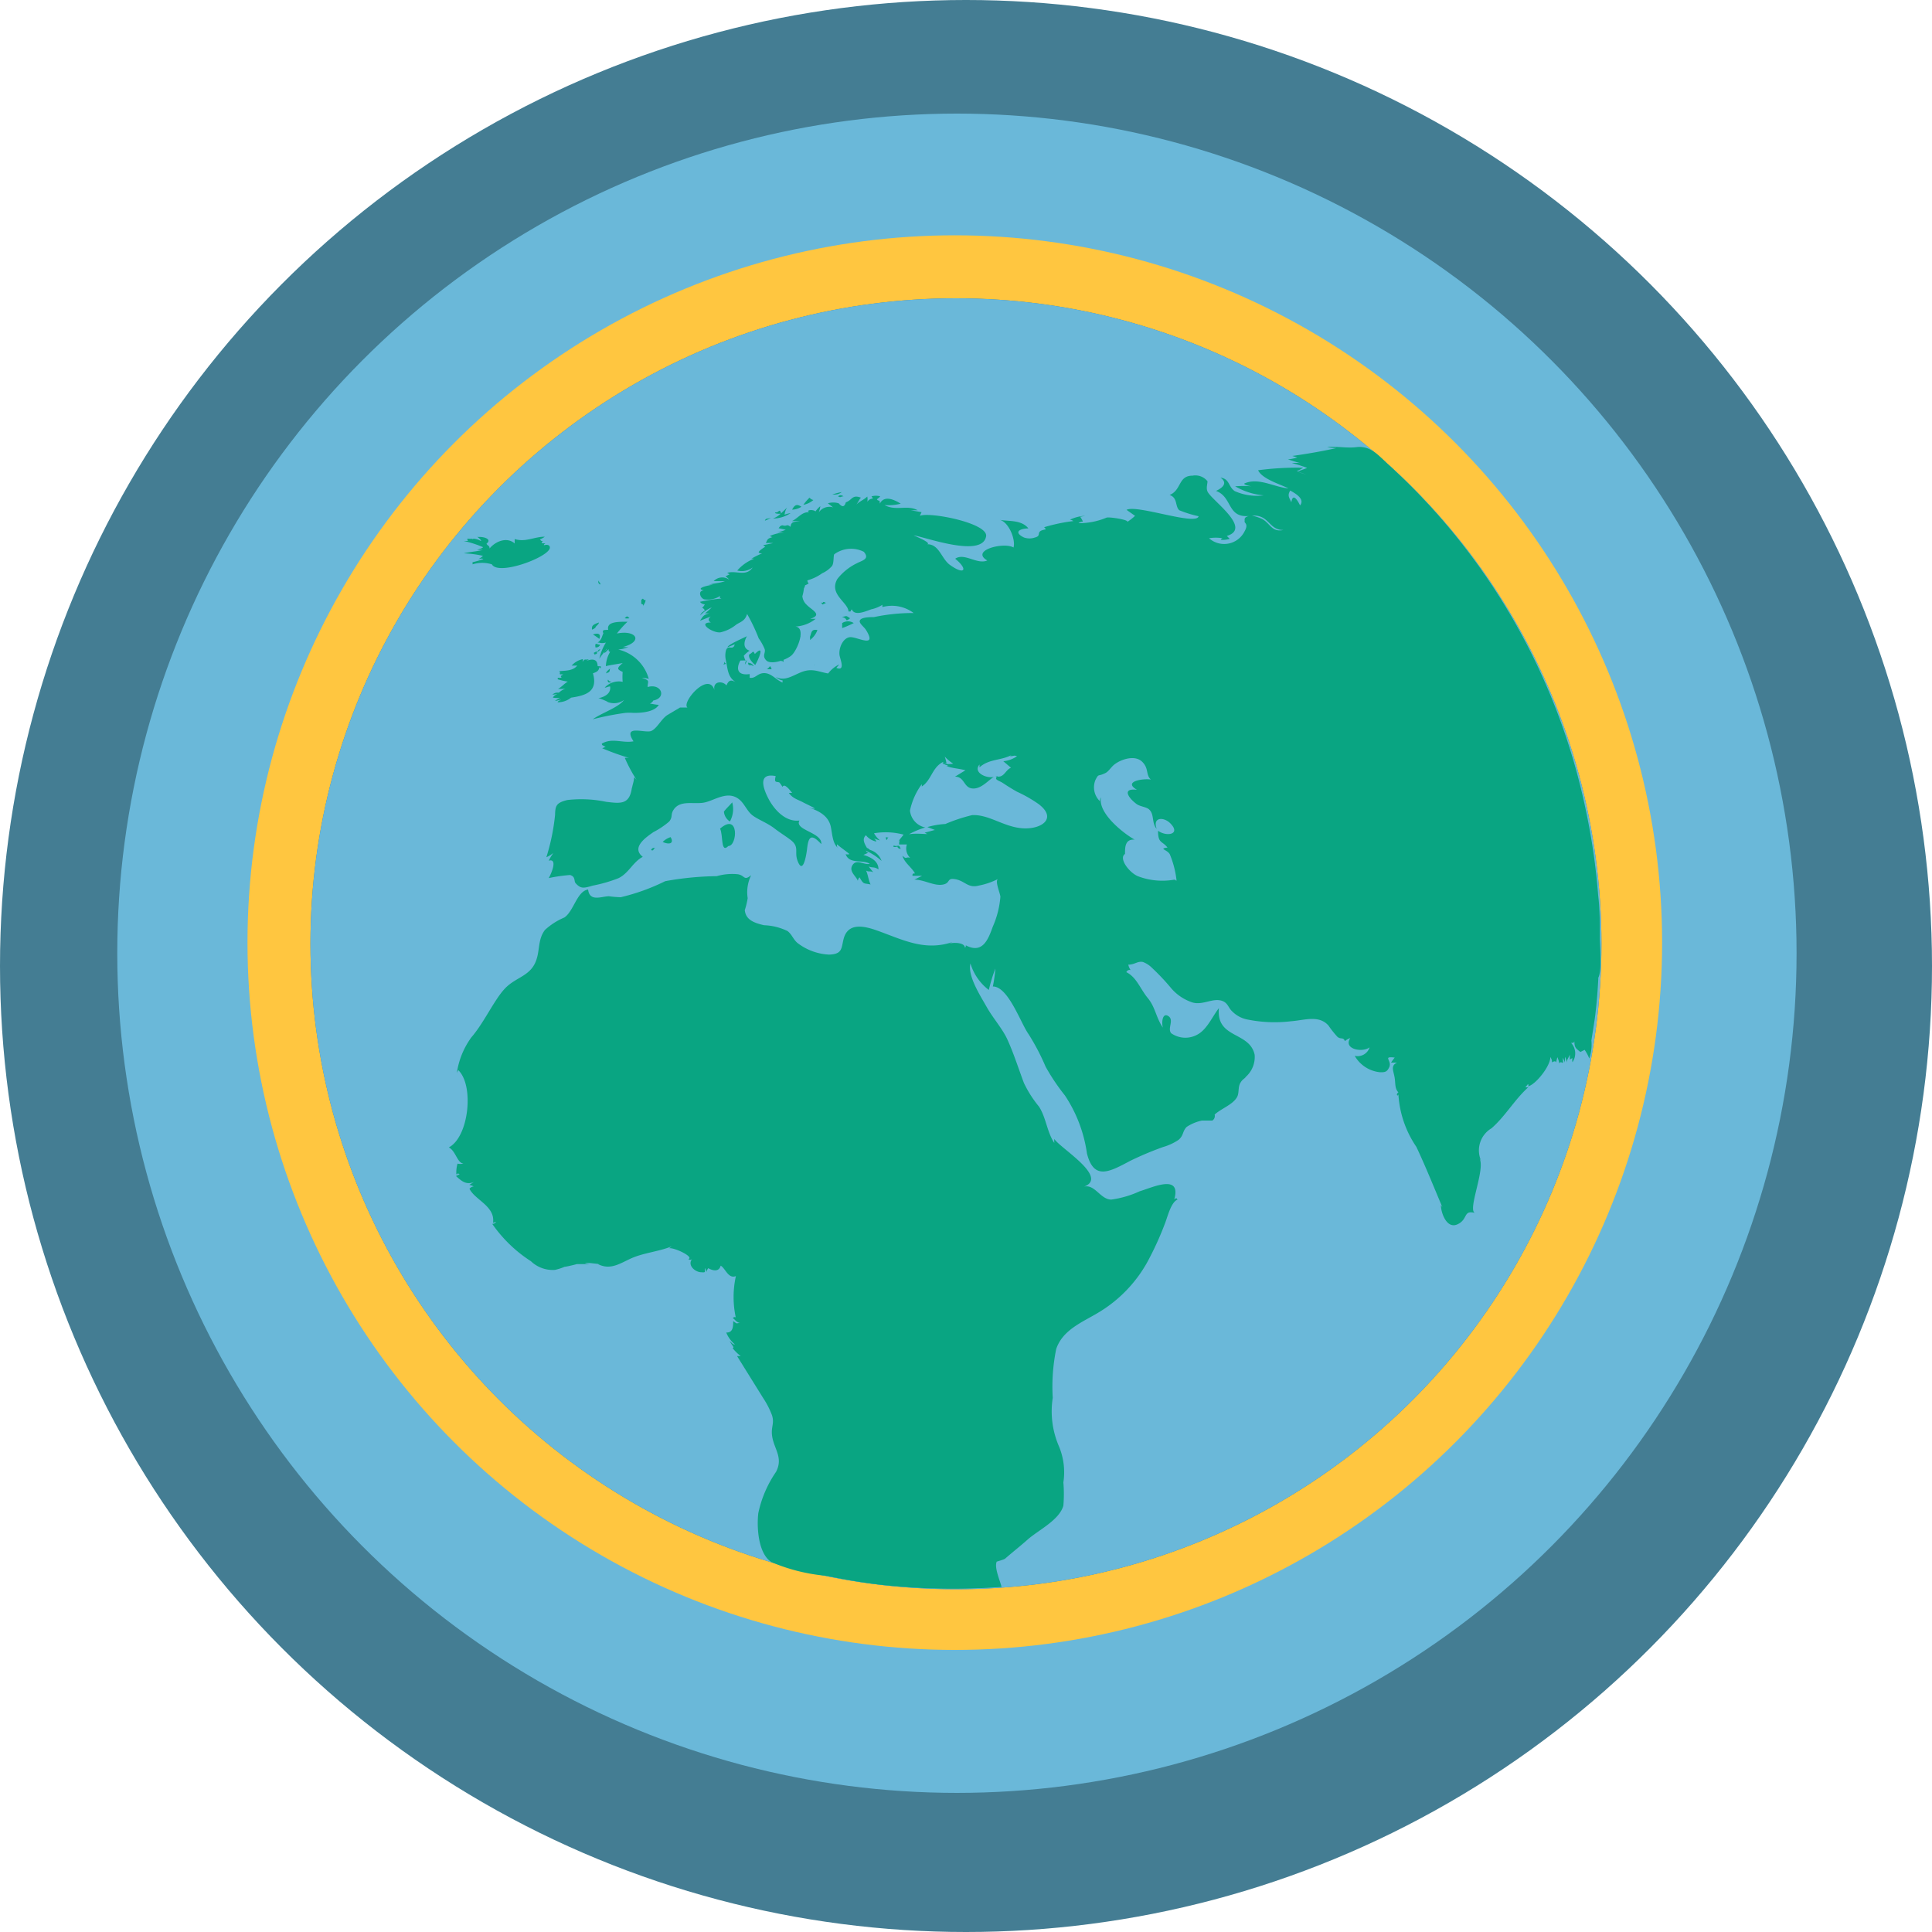 <svg id="Layer_1" data-name="Layer 1" xmlns="http://www.w3.org/2000/svg" viewBox="0 0 100 100"><defs><style>.cls-1{fill:#447d93;}.cls-2{fill:#6ab8d9;}.cls-3{fill:#ffc640;}.cls-4{fill:#09a582;}</style></defs><title>atmosphere</title><circle class="cls-1" cx="50" cy="50" r="50"/><circle class="cls-2" cx="49.53" cy="49.34" r="43.46"/><circle class="cls-3" cx="49.42" cy="48.79" r="36.61"/><circle class="cls-1" cx="49.48" cy="48.85" r="33.41"/><circle class="cls-2" cx="49.48" cy="48.85" r="33.41"/><path class="cls-1" d="M50.54,39.41a.35.35,0,0,0-.07.2l.07-.06C50.56,39.46,50.56,39.35,50.54,39.41Z"/><path class="cls-1" d="M36.82,35.86a.05.05,0,0,1,0,0l0,0Z"/><path class="cls-1" d="M35.66,37.24v0s0,0,0,0Z"/><path class="cls-4" d="M33.28,31.43c0-.1.11-.2.13-.32s-.06,0-.1-.09-.13.05-.12.06,0,.08,0,.15S33.34,31.22,33.28,31.43Z"/><path class="cls-4" d="M31.66,35.29s-.13,0-.17-.09S31.39,35.43,31.66,35.29Z"/><path class="cls-4" d="M32.33,32a.66.66,0,0,0,.25,0C32.43,31.83,32.42,31.94,32.33,32Z"/><path class="cls-4" d="M31.23,32.78c-.09.19-.08.33-.3.48.16,0,.16.06.43,0a2.75,2.75,0,0,0-.34.84c.1-.17.27-.36.39-.53,0,.08-.11.1-.13.2s.19-.15.22-.16-.05.1.08.13a1.53,1.53,0,0,0-.22.74c.22-.06.55-.1.87-.16-.33.28-.29.32,0,.46a2.74,2.74,0,0,0,0,.51,1,1,0,0,0-.93.3c.1,0,.18-.06.28-.06.05.34-.23.53-.61.61.09,0,.54.2.47.19a.89.89,0,0,0,.86-.1c-.3.4-1.16.67-1.62,1a14.65,14.65,0,0,1,1.68-.33,2.39,2.39,0,0,1,.43,0c.47,0,1.1-.06,1.31-.42-.17,0-.32-.05-.46-.06.14-.07.2-.19.16-.16.72-.12.45-.91-.28-.7,0-.31.16-.32-.3-.48a1.43,1.43,0,0,1,.36.06A2.14,2.14,0,0,0,32,33.62a1.79,1.79,0,0,0,.53-.13,1.5,1.5,0,0,1-.29,0c1.08-.29.69-.9-.31-.7a5.58,5.58,0,0,1,.55-.61c-.53,0-1.09,0-1,.42C31.3,32.61,31.14,32.58,31.23,32.78Z"/><path class="cls-4" d="M30.77,33.91c0-.09.19,0,.11-.19a.87.87,0,0,0-.17.09S30.78,33.79,30.77,33.91Z"/><path class="cls-4" d="M31.07,33.61c-.12,0-.09.08-.17.13S31,33.74,31.07,33.61Z"/><path class="cls-4" d="M30.69,32.84a3,3,0,0,1,.33.23C31.11,32.83,31,32.74,30.69,32.84Z"/><path class="cls-4" d="M31.05,33.37c-.16,0-.27-.17-.23.14C31,33.53,31.08,33.37,31.05,33.37Z"/><path class="cls-4" d="M31,32.22c-.37.12-.37.2-.36.37,0,0,.16-.05.19-.13S31,32.32,31,32.22Z"/><path class="cls-4" d="M49,39.55c-.35-.13-.17,0-.15,0S49.17,39.65,49,39.55Z"/><path class="cls-4" d="M41.18,33.54a6,6,0,0,0,.25-.64A.93.93,0,0,0,41.18,33.54Z"/><path class="cls-4" d="M42.31,32.61c-.33-.06-.3.14-.39.36a.27.27,0,0,1,0,.16A1.11,1.11,0,0,0,42.31,32.61Z"/><path class="cls-4" d="M34.71,43.33a1,1,0,0,0-.41.25C34.66,43.74,34.9,43.65,34.71,43.33Z"/><path class="cls-4" d="M33.91,43.88c-.08,0-.16,0-.21.12C33.85,44.06,33.8,43.94,33.91,43.88Z"/><path class="cls-4" d="M43.08,25.6c.21,0,.31,0,.49-.13A2.53,2.53,0,0,0,43.08,25.6Z"/><path class="cls-4" d="M39.87,26.81c-.13.05-.24,0-.28.14C39.67,26.93,40,26.76,39.87,26.81Z"/><path class="cls-4" d="M40.92,26.56a1.41,1.41,0,0,0-.31.08.82.82,0,0,1,.13-.37l-.31.3c-.08-.27-.12-.05-.25-.05s-.07.09.23.07a1.24,1.24,0,0,1-.4.25A1.68,1.68,0,0,0,40.92,26.56Z"/><path class="cls-4" d="M41.9,25.76a2.83,2.83,0,0,0-.32.37,1.1,1.1,0,0,0,.52-.25A.37.37,0,0,1,41.9,25.76Z"/><path class="cls-4" d="M43.38,25.69c.14.09.14,0,.28,0C43.63,25.66,43.48,25.58,43.38,25.69Z"/><path class="cls-4" d="M41,26.38a.94.94,0,0,0,.48-.15C41.27,26.09,41.14,26.1,41,26.38Z"/><path class="cls-4" d="M42.12,34.41h0l.08,0S42.14,34.4,42.12,34.41Z"/><path class="cls-4" d="M39.5,72.36a4.49,4.49,0,0,1,.45.87c.13.37,0,.57,0,.89,0,.79.64,1.24.22,2.06a5.92,5.92,0,0,0-.92,2.14c-.09.75,0,2.12.69,2.54a9.3,9.3,0,0,0,2.79.7c1,.2,1.9.36,2.87.47a34.23,34.23,0,0,0,6.24.11c-.06-.28-.39-1-.25-1.31,0,0,.39-.11.44-.16.39-.34.8-.66,1.18-1,.54-.47,1.63-1,1.83-1.74a7.13,7.13,0,0,0,0-1.2,3.48,3.48,0,0,0-.23-1.87,4.56,4.56,0,0,1-.32-2.51,9.69,9.69,0,0,1,.18-2.53c.34-1,1.37-1.39,2.18-1.88a7,7,0,0,0,2.68-2.89,15.71,15.71,0,0,0,.77-1.73c.13-.32.31-1.12.67-1.24-.12,0,0-.14-.19,0,.38-1.34-1.12-.62-1.79-.42a5.16,5.16,0,0,1-1.47.43c-.56,0-.85-.81-1.41-.67,1.3-.49-1.25-2-1.54-2.47a1.55,1.55,0,0,0,0,.21c-.38-.57-.42-1.3-.79-1.88A5.91,5.91,0,0,1,53,56.06c-.28-.74-.53-1.54-.86-2.26-.25-.55-.75-1.11-1.07-1.68s-1-1.61-.84-2.25a2.71,2.71,0,0,0,.95,1.37,8.86,8.86,0,0,1,.34-1.11,7.43,7.43,0,0,1-.13.93c.8,0,1.44,1.9,1.85,2.47a11.67,11.67,0,0,1,.88,1.68,10.76,10.76,0,0,0,1,1.49,7.25,7.25,0,0,1,1.14,3c.36,1.43,1.19.94,2.25.38a16.75,16.75,0,0,1,1.69-.71A2.86,2.86,0,0,0,61,59c.28-.24.19-.43.42-.67a2.29,2.29,0,0,1,.79-.33l.54,0a.28.28,0,0,0,.12-.31c.32-.3.93-.51,1.15-.89.13-.21.05-.51.17-.73s.22-.22.3-.34a1.37,1.37,0,0,0,.45-1.14c-.27-1.22-2-.81-1.85-2.41-.32.41-.57,1-1,1.3a1.28,1.28,0,0,1-1.47,0c-.21-.25.17-.69-.15-.89s-.35.38-.28.6c-.36-.53-.39-1.06-.78-1.53s-.58-1.08-1.11-1.34a.18.18,0,0,1,.22-.11.77.77,0,0,1-.12-.28c.34,0,.47-.19.75-.14a1.3,1.3,0,0,1,.47.3,11.71,11.71,0,0,1,.95,1,2.46,2.46,0,0,0,1.16.8c.55.15,1.06-.26,1.54-.08.29.11.3.34.5.53a1.52,1.52,0,0,0,.85.44,7.06,7.06,0,0,0,2.2.08c.69-.05,1.44-.34,1.94.22a5.09,5.09,0,0,0,.46.58c.18.16.31,0,.39.23a.85.85,0,0,1,.28-.16c-.38.57.62.77,1,.48a.65.65,0,0,1-.77.44,1.7,1.7,0,0,0,1.32.85c.21,0,.34,0,.45-.23.21-.37-.38-.61.3-.53A3.38,3.38,0,0,0,72,55l.31,0c-.34.16-.19.41-.13.74s0,.59.2.8c-.17.12,0,.25,0,.08a5.38,5.38,0,0,0,.93,2.74c.5,1.06.94,2.17,1.4,3.25,0-.08-.09-.16-.13-.24,0,.4.3,1.26.86,1s.28-.75.9-.59c-.39-.16.55-2.25.24-2.82a1.1,1.1,0,0,1,.09.14,1.33,1.33,0,0,1,.53-1.7c.72-.63,1.19-1.48,1.9-2.12h-.15s.15-.18.14-.17a.09.09,0,0,1,0,.12c.41-.08,1.33-1.24,1.13-1.67,0,.19.12.22.11.43.38-.24.09.41.28-.27a1.33,1.33,0,0,1,.1.34c0-.08.09-.1.16-.05s0-.32,0-.27A.81.81,0,0,1,81,55c0-.1,0-.2,0-.3a.69.69,0,0,1,.09.31c0-.14.11-.29.17-.43a1.23,1.23,0,0,0,0,.27.29.29,0,0,1,.13-.08.5.5,0,0,0,0,.21.8.8,0,0,0-.07-1c.12,0,.13,0,.17-.08,0,.34.09.37.31.55l.22-.11a2,2,0,0,1,.24.45,2.21,2.21,0,0,0,.11-.94s.18-1.1.21-1.39c.07-.61.12-1.23.15-1.85a.23.23,0,0,1-.07.07c.29-.16.15-1.73.15-2.11,0-.75,0-1.49-.09-2.24a33.42,33.42,0,0,0-.63-4.36A33.35,33.35,0,0,0,71.89,24.07c-.53-.48-.92-1-1.65-.93-.52.07-1-.05-1.55,0a2.72,2.72,0,0,0,.49.05c-.75.17-1.52.3-2.29.41l.26.08a2.84,2.84,0,0,1-.49.1c.22.06.43.14.65.19a2.2,2.2,0,0,0-.44,0,7.24,7.24,0,0,1,.79.25l-.48.18a3.16,3.16,0,0,0,.43.16,2,2,0,0,1-.48-.18,2,2,0,0,0,.32-.17,15.1,15.1,0,0,0-2.33.13c.21.46,1.17.73,1.57.94-.73-.06-1.56-.59-2.29-.25,0,.08.32.13.37.14a5.89,5.89,0,0,0-.84,0,3.52,3.52,0,0,0,1.48.47,2.81,2.81,0,0,1-1.5-.22c-.35-.24-.25-.63-.74-.7.41.29.09.54-.23.69.86.31.56,1.39,1.7,1.3-.29.07-.2.19-.22.28s.22.12,0,.51a1.18,1.18,0,0,1-1.84.36,2.05,2.05,0,0,1,.7,0,.12.12,0,0,0-.09.08,1.19,1.19,0,0,0,.46-.05l-.15-.15c1.34-.4-.8-1.85-1-2.3-.08-.18,0-.39,0-.53a.8.8,0,0,0-.77-.29c-.76,0-.56.74-1.19,1,.43.15.27.58.5.79a5.9,5.9,0,0,0,1,.31c-.11.51-3.21-.62-3.73-.33l.44.31a2.86,2.86,0,0,1-.41.32c.14-.11-.89-.27-1.06-.23a3.69,3.69,0,0,1-1.46.29.38.38,0,0,1,.23-.08,1,1,0,0,0-.14-.25l.26-.05a2,2,0,0,0-.79.2.4.4,0,0,1,.18.07,8.94,8.94,0,0,0-1.52.32.24.24,0,0,1,.09.11c-.6.1-.16.32-.56.42a.86.86,0,0,1-.57,0c-.52-.25-.28-.46.23-.47-.36-.45-1-.36-1.48-.44.45.1.83,1,.71,1.43-.48-.3-2.26.14-1.36.67-.53.23-1.18-.42-1.66-.09.69.56.49.87-.27.32-.44-.31-.55-1.07-1.17-1.07.21-.08-.61-.41-.71-.46.58.08,3.56,1.19,3.75.05.12-.68-2.92-1.28-3.43-1.06l.09-.19-.56-.1h.36c-.55-.3-1.12.06-1.72-.27a2.4,2.4,0,0,0,.84-.07c-.32-.2-.85-.46-1.08,0,0-.26-.08-.09-.15-.23a.8.8,0,0,0,.17-.15.85.85,0,0,0-.45,0c.16.23,0,0-.22.28a.62.62,0,0,0,0-.27c-.17.17-.41.25-.58.43.1-.11.15-.26.25-.37-.46-.18-.45.13-.78.24-.07.25-.19.26-.37.05a1,1,0,0,0-.56,0l.27.21a.67.67,0,0,0-.74.26,1.67,1.67,0,0,0,.08-.32,1.27,1.27,0,0,0-.25.27c-.14-.12-.52-.07-.33.05-.36-.05-.59.32-.89.45l.42,0c-.26.05-.47,0-.49.3-.23-.18-.16,0-.42-.08l.14,0c-.22,0-.23,0-.34.15l.37.08a2,2,0,0,1-.5.14,1.88,1.88,0,0,1,.41,0,2.3,2.3,0,0,0-.73.18.31.31,0,0,0,.13.06c-.24.08-.24.08-.34.31a2.33,2.33,0,0,1,.38,0l-.52.11.11.08s-.35.2-.34.3a.26.26,0,0,0,.29,0,4.12,4.12,0,0,0-.67.32.32.32,0,0,1,.14,0,2.22,2.22,0,0,0-.87.61.92.92,0,0,0,.8-.16c-.35.5-.84.14-1.32.28l.12.08-.21.1a.86.86,0,0,1,.2.18.61.61,0,0,0-.81.07h.58c-.28.11-.55.1-.85.19a.67.67,0,0,1,.24,0c-.15,0-1,.18-.47.29-.33,0-.21.38,0,.46a1.18,1.18,0,0,0,.83-.17c0,.14-.08.06.07.13a8.64,8.64,0,0,0-1.11.17.33.33,0,0,0,.25.13.49.49,0,0,1-.14.18.22.22,0,0,1,.14.14c-.17.13-.15.08-.25.27a1.74,1.74,0,0,1,.61-.43c-.11.11-.23.21-.35.31a1.64,1.64,0,0,1,.22,0c-.3.08-.31.13-.48.38l.56-.22c-.14.11-.15.21,0,.31-.72,0,.1.56.5.51a2,2,0,0,0,.83-.41c.25-.15.44-.19.55-.54a9.16,9.16,0,0,1,.6,1.26,2.77,2.77,0,0,1,.31.56c.06.2-.15.34.08.58s1,0,1.3-.25.79-1.44.21-1.5a1.84,1.84,0,0,0,1.05-.4l-.29,0c.69-.21.07-.46-.18-.73a.69.69,0,0,1-.22-.44,2.18,2.18,0,0,0,.08-.4c.14-.27-.06-.08.25-.26a.22.22,0,0,1-.07-.16,2.47,2.47,0,0,0,.77-.37,1.45,1.45,0,0,0,.51-.38c.1-.16.06-.52.11-.6a1.47,1.47,0,0,1,1.53-.13c.33.38-.09.45-.37.6a2.87,2.87,0,0,0-1,.81c-.45.79.55,1.2.58,1.68.2,0,.05,0,.17-.11.14.35.67.12,1,0a1.79,1.79,0,0,0,.59-.24.17.17,0,0,0,0,.12,1.87,1.87,0,0,1,1.61.31,9.71,9.71,0,0,0-2.05.21c-.16,0-.62,0-.72.15s.18.33.3.51c.62,1-.48.34-.83.38s-.57.53-.54.89c0,.18.35.9-.16.7l.15-.18a1.56,1.56,0,0,0-.59.49h0l.29,0c-.55,0-.91-.28-1.44-.16s-1,.6-1.54.32a.62.62,0,0,0,.35.18.2.2,0,0,0,0,.11c-.32-.12-.57-.48-.94-.49s-.46.3-.77.24a1.05,1.05,0,0,0,0-.19c-1,.14-.57-.85,0-1.21-.37-.12-.29-.49-.14-.75-.13.07-1,.44-1,.57l.37-.15c-.09.35-.33,0-.45.3a1.07,1.07,0,0,0,0,.56c.1.52.1.9.62,1.17-.3-.18-.45-.26-.6.1-.17-.24-.72-.25-.62.24-.31-1-1.72.64-1.4.9l-.38,0-.64.38c-.32.19-.53.68-.84.83s-1.52-.37-.93.54c-.57.11-1.09-.2-1.64.12,0,.11.1.13.25.09h-.17a.19.19,0,0,0,.12.07l-.18.08a13.53,13.53,0,0,0,1.39.5.78.78,0,0,0-.22,0,8,8,0,0,0,.73,1.32,1.31,1.31,0,0,0-.25-.32c0,.19-.08.38-.11.57l0-.06c-.11.93-.6.85-1.35.76a6.23,6.23,0,0,0-2-.09c-.57.14-.62.3-.63.77a10.92,10.92,0,0,1-.45,2.19,1.65,1.65,0,0,0,.36-.22,3.26,3.26,0,0,0-.24.4c.48-.14.14.67,0,.9a8.24,8.24,0,0,1,1.11-.16c.29.09.19.31.28.42.27.3.41.27.89.13A7.6,7.6,0,0,0,32,45.46c.54-.25.76-.85,1.27-1.11-.61-.48.15-1,.55-1.28a4.2,4.2,0,0,0,.82-.55c.18-.24.08-.32.18-.53.31-.6,1-.36,1.57-.44s1.28-.7,1.91-.14c.26.24.38.59.66.8s.76.39,1.1.65.55.38.83.59c.52.38.21.62.39,1.1.27.73.44-.19.49-.58.07-.64.19-.87.74-.28.06-.61-1.41-.72-1.13-1.22-.72.09-1.31-.56-1.61-1.14s-.53-1.34.38-1.16c-.1.38.05.27.19.33a1.38,1.38,0,0,1,.16.23c.09-.18.3.05.5.31h-.17c.2.29.46.34.74.49s1.05.48.23.25c.56.17,1.07.43,1.2,1,.09.44.09.91.42,1.15a.19.19,0,0,1-.09-.23c.08.1.63.47.63.51a.31.31,0,0,1-.19,0c.19.54.86.26,1.25.5-.29.08-.67-.27-.89.06s.19.58.27.82a.34.34,0,0,1,.09-.18c.22.39.21.29.57.37-.11-.23-.13-.49-.23-.72.15.09.21,0,.37.09l-.24-.3c.23.08.28,0,.51.15,0-.45-.42-.64-.78-.75l.25-.11a.19.19,0,0,1-.13-.14,1,1,0,0,1,.17.1c-.09-.26-.45-.6-.16-.87a.88.88,0,0,0,.25.22,1,1,0,0,0,.29.11.37.37,0,0,0-.13-.17,1.73,1.73,0,0,0,.32.11,1.23,1.23,0,0,1-.31-.37,3.6,3.6,0,0,1,1.53.07l-.27.34a4.26,4.26,0,0,1,1.39-.71,1,1,0,0,1-.79-.87,3.51,3.51,0,0,1,.61-1.37.49.49,0,0,1,0,.12c.51-.33.53-1,1.12-1.28-.07.13.12.06.16.08a2.25,2.25,0,0,0-.09-.35,2.22,2.22,0,0,0,.44.37,1.67,1.67,0,0,1-.5,0l.24.11a.23.23,0,0,1-.11,0c.3.13.64.13,1,.23l-.54.33c.5,0,.44.56.89.61s.83-.42,1.12-.6c-.36.1-1.1-.22-.74-.64,0,0,0,.09,0,.15.48-.45,1.15-.35,1.67-.65l-.1.07c.23,0,.19-.06.37,0a1.43,1.43,0,0,1-.71.26l.4.34c-.3.1-.36.58-.81.43l.11,0c-.21.19.07.22.28.36s.48.31.73.45a6.89,6.89,0,0,1,1.12.64c1,.76.11,1.33-.86,1.25s-1.71-.72-2.58-.68a8.7,8.7,0,0,0-1.39.46,4.11,4.11,0,0,0-.93.16s.56.21.38.15l-.52.14.14.07c-.42,0-1.5-.17-1.46.54l.4,0a.66.66,0,0,0,.17.69c-.26-.07-.16.11-.4-.11.1.37.47.59.65.92-.09,0-.14,0-.13.12l.5,0-.4.2c.5,0,1,.33,1.45.26s.19-.37.68-.28.64.47,1.19.33a3.78,3.78,0,0,0,1-.34c-.16.12.12.73.13.92a4.79,4.79,0,0,1-.4,1.56c-.24.68-.54,1.4-1.39.95,0,.05,0,.1-.05.12,0-.28-.64-.28-.82-.2l.18-.09c-1.48.5-2.62-.15-4-.63-.65-.22-1.41-.35-1.63.45-.13.49-.05.81-.76.83a2.91,2.91,0,0,1-1.63-.6c-.22-.18-.29-.45-.52-.62a3,3,0,0,0-1.21-.3c-.52-.12-.95-.28-1-.78a4,4,0,0,0,.15-.62,2,2,0,0,1,.18-1.19c-.39.32-.32,0-.7-.05a2.86,2.86,0,0,0-1.08.1,15.79,15.79,0,0,0-2.67.26,10.73,10.73,0,0,1-2.3.83,5.37,5.37,0,0,1-.61-.05c-.38,0-1,.31-1.08-.35-.58.09-.74,1.12-1.23,1.45a3.5,3.5,0,0,0-1,.64c-.35.45-.28,1-.42,1.46-.26.94-1.06.95-1.65,1.57S25,53.06,24.3,53.8l.1-.11a4.16,4.16,0,0,0-.76,1.89c0-.06.05-.13.08-.19.83.79.55,3.46-.49,4,.36.18.43.8.76.84a.8.8,0,0,1-.31,0,1.72,1.72,0,0,0-.06.55c.12,0,0-.1.17,0l-.19.09c.28.25.52.48.93.31l-.24.15a.9.9,0,0,1,.23.08.32.32,0,0,0-.22.12c.28.58,1.34.9,1.22,1.76l.16-.05a.24.24,0,0,1-.2.11,7.11,7.11,0,0,0,2,1.93,1.63,1.63,0,0,0,1.24.45,2.66,2.66,0,0,0,.5-.16c.1,0,1-.22.56-.14l.74,0c-.72-.16.45,0,.55,0l-.12,0c.69.35,1.21-.09,1.82-.34s1.36-.32,2-.58l-.14.1c.27-.05,1.31.45,1,.56a.14.14,0,0,0,.19,0c-.25.32.15.66.45.68s.19,0,.22-.22a1.8,1.8,0,0,1,.08.21c0-.06.05-.15.09-.2.22.13.56.21.64-.13.24.12.39.7.79.54a5,5,0,0,0,0,2.17c0-.06-.09-.07-.16,0,.15.12.18.21.37.26-.23,0-.09.08-.35-.1,0,.26,0,.61-.36.59a1.56,1.56,0,0,0,.45.62c-.13,0-.15-.08-.27-.18.13.26.26.33.15.37a2.33,2.33,0,0,0,.42.41l-.19,0ZM60.89,45.51a3.55,3.55,0,0,1-2-.16c-.46-.2-1-.93-.66-1.15,0-.35,0-.78.5-.74-.59-.33-1.92-1.38-1.74-2.19a.36.36,0,0,0-.06.2,1,1,0,0,1-.23-1.1c.18-.35.11-.16.5-.35.18-.08.3-.31.48-.45.36-.28,1.06-.5,1.43-.15s.18.68.46.93c-.37-.07-1.48.09-.72.53-.83-.1-.41.46,0,.75.18.12.5.14.63.27.28.25.12.71.39,1-.23-.62.38-.63.72-.27.54.56-.21.69-.65.37,0,.67.21.51.49.87-.49.06,0,.11.12.35a4.93,4.93,0,0,1,.35,1.37C60.87,45.53,60.68,45.6,60.89,45.51Zm4.34-18.69a2.13,2.13,0,0,0-.43-.13c.9-.07.87.76,1.63.74C65.78,27.58,65.73,27,65.23,26.82ZM66.84,26c-.12-.26-.21-.35-.06-.61.22.12.79.43.51.77C67.18,25.93,66.92,25.47,66.84,26Z"/><path class="cls-4" d="M50.54,39.55l-.07.06h0C50.49,39.71,50.52,39.64,50.54,39.55Z"/><path class="cls-4" d="M50.46,39.61h0Z"/><path class="cls-4" d="M49.68,48.67v0l.11.05Z"/><path class="cls-4" d="M39.82,73.9l0-.05v0S39.82,73.88,39.82,73.9Z"/><path class="cls-4" d="M43.29,34v0Z"/><path class="cls-4" d="M37.7,43.79c.47,0,.57-1.77-.43-.9C37.44,43.22,37.29,44.2,37.7,43.79Z"/><path class="cls-4" d="M31.46,34.82c.15-.07.07-.14.12-.2s-.16.09-.2.19S31.42,34.8,31.46,34.82Z"/><path class="cls-4" d="M29,36.12a1.07,1.07,0,0,0-.27.16c.08,0,.2-.06.29-.05s-.12,0-.16.12a1.1,1.1,0,0,0,.7-.24c.73-.11,1.41-.29,1.13-1.26.17-.06.31-.11.33-.32,0,0,.07.07.08.06,0-.18,0-.06-.17-.12,0-.35-.25-.39-.59-.26,0,0,.13-.07.13-.09-.23.06-.16-.06-.32.14,0,0,.05-.15,0-.14a1.05,1.05,0,0,0-.56.33c.1,0,.19,0,.29,0-.23.28-.61.26-.95.29.15.1,0,0,.06.17a.43.43,0,0,1,.16,0c-.2.12-.1.07-.09.17a1,1,0,0,1-.19,0s0,.07,0,.08a3.43,3.43,0,0,0,.52.12c-.22.13-.27.24-.51.38.19,0,.4,0,.54-.06a1,1,0,0,0-.49.25c-.16,0-.18,0-.3.07s.2,0,.22,0-.18.06-.23.19A1.53,1.53,0,0,0,29,36.12Z"/><path class="cls-4" d="M25,28.32c0,.05-.24.11-.31.14H25c-.29.08-.66.1-1,.18a5.54,5.54,0,0,1,1,.13,1.09,1.09,0,0,1-.24.17c.1,0,.17-.06.26,0a5.48,5.48,0,0,1-.56.16s0,0,0,0,0,.12,0,.11a1.69,1.69,0,0,1,1,0c.34.62,3.05-.41,3-.88,0,0,0-.19-.3-.11-.06-.08.24-.1-.13-.1.12-.25.05,0-.08-.2a1.23,1.23,0,0,0,.25-.14c-.56,0-1,.3-1.56.12,0,.09,0,.15,0,.23-.4-.36-1-.11-1.3.26,0-.16-.1-.13-.16-.25.31-.23-.14-.39-.51-.34.1,0,.17,0,.25,0s-.2,0-.2,0,.12.08.17.16-.08,0-.08,0a.86.86,0,0,0-.32-.08c0,.07-.05,0-.06,0v0h0s-.1,0-.11,0,.14,0,.21,0a1.93,1.93,0,0,1-.34,0s0,.15.07.12c-.12,0-.13,0-.26,0A5.55,5.55,0,0,1,25,28.32Z"/><path class="cls-4" d="M24.36,28.08s0,0,0,0S24.35,28,24.36,28.08Z"/><path class="cls-4" d="M24.38,28.06s0,0,0,0h0Z"/><path class="cls-4" d="M46.45,43.82s0,.1.17.12,0,0,0,0h0c-.08-.28-.18-.11-.3-.16S46.17,43.9,46.45,43.82Z"/><path class="cls-4" d="M46,43.32c-.08.09-.18-.08-.14.09S45.92,43.37,46,43.32Z"/><path class="cls-4" d="M45.06,44c-.14-.05-.12-.2-.31,0a3.22,3.22,0,0,1,.88.56A.89.89,0,0,0,45.06,44Z"/><path class="cls-4" d="M37.5,34.25c0-.1,0,.11-.06.15C37.7,34.34,37.5,34.36,37.5,34.25Z"/><path class="cls-4" d="M39.69,34.64l.25,0C39.85,34.34,39.84,34.57,39.69,34.64Z"/><path class="cls-4" d="M37.9,41.53c-.12.14-.34.35-.43.48a.67.67,0,0,0,.31.51A1.33,1.33,0,0,0,37.9,41.53Z"/><path class="cls-4" d="M31,30.05s-.11.11.07.21C31.08,30.1,31,30.2,31,30.05Z"/><path class="cls-4" d="M44.19,32.25a.55.55,0,0,0-.6,0c0,.13,0,.09,0,.26A5.3,5.3,0,0,0,44.19,32.25Z"/><path class="cls-4" d="M44,32c-.23-.14-.12-.13-.43-.06.09,0,.21.06.23.14S44,32,44,32Z"/><path class="cls-4" d="M38.59,34.19c-.13-.21,0-.39-.42-.23C38.2,34.28,38.37,34.16,38.59,34.19Z"/><path class="cls-4" d="M40.55,34.26s.07-.13-.13-.17C40.32,34.27,40.49,34.17,40.55,34.26Z"/><path class="cls-4" d="M38.67,34.17c-.12.08-.09.17-.12.24A1.07,1.07,0,0,0,38.67,34.17Z"/><path class="cls-4" d="M38.39,34.32l0,0,0-.06Z"/><path class="cls-4" d="M39.07,33.85c-.1-.23-.11-.06-.25,0s0,.35.27.57C39.26,34.14,39.62,33.3,39.07,33.85Z"/><path class="cls-4" d="M38.72,34.3c0,.22.15.07.24.16S39,34.33,38.72,34.3Z"/><path class="cls-4" d="M40.79,40.73c-.08-.08-.38-.25-.18-.12S40.69,40.75,40.79,40.73Z"/><path class="cls-4" d="M42.75,31.21c-.18-.12-.15,0-.18,0s-.13-.1,0,.08Z"/></svg>